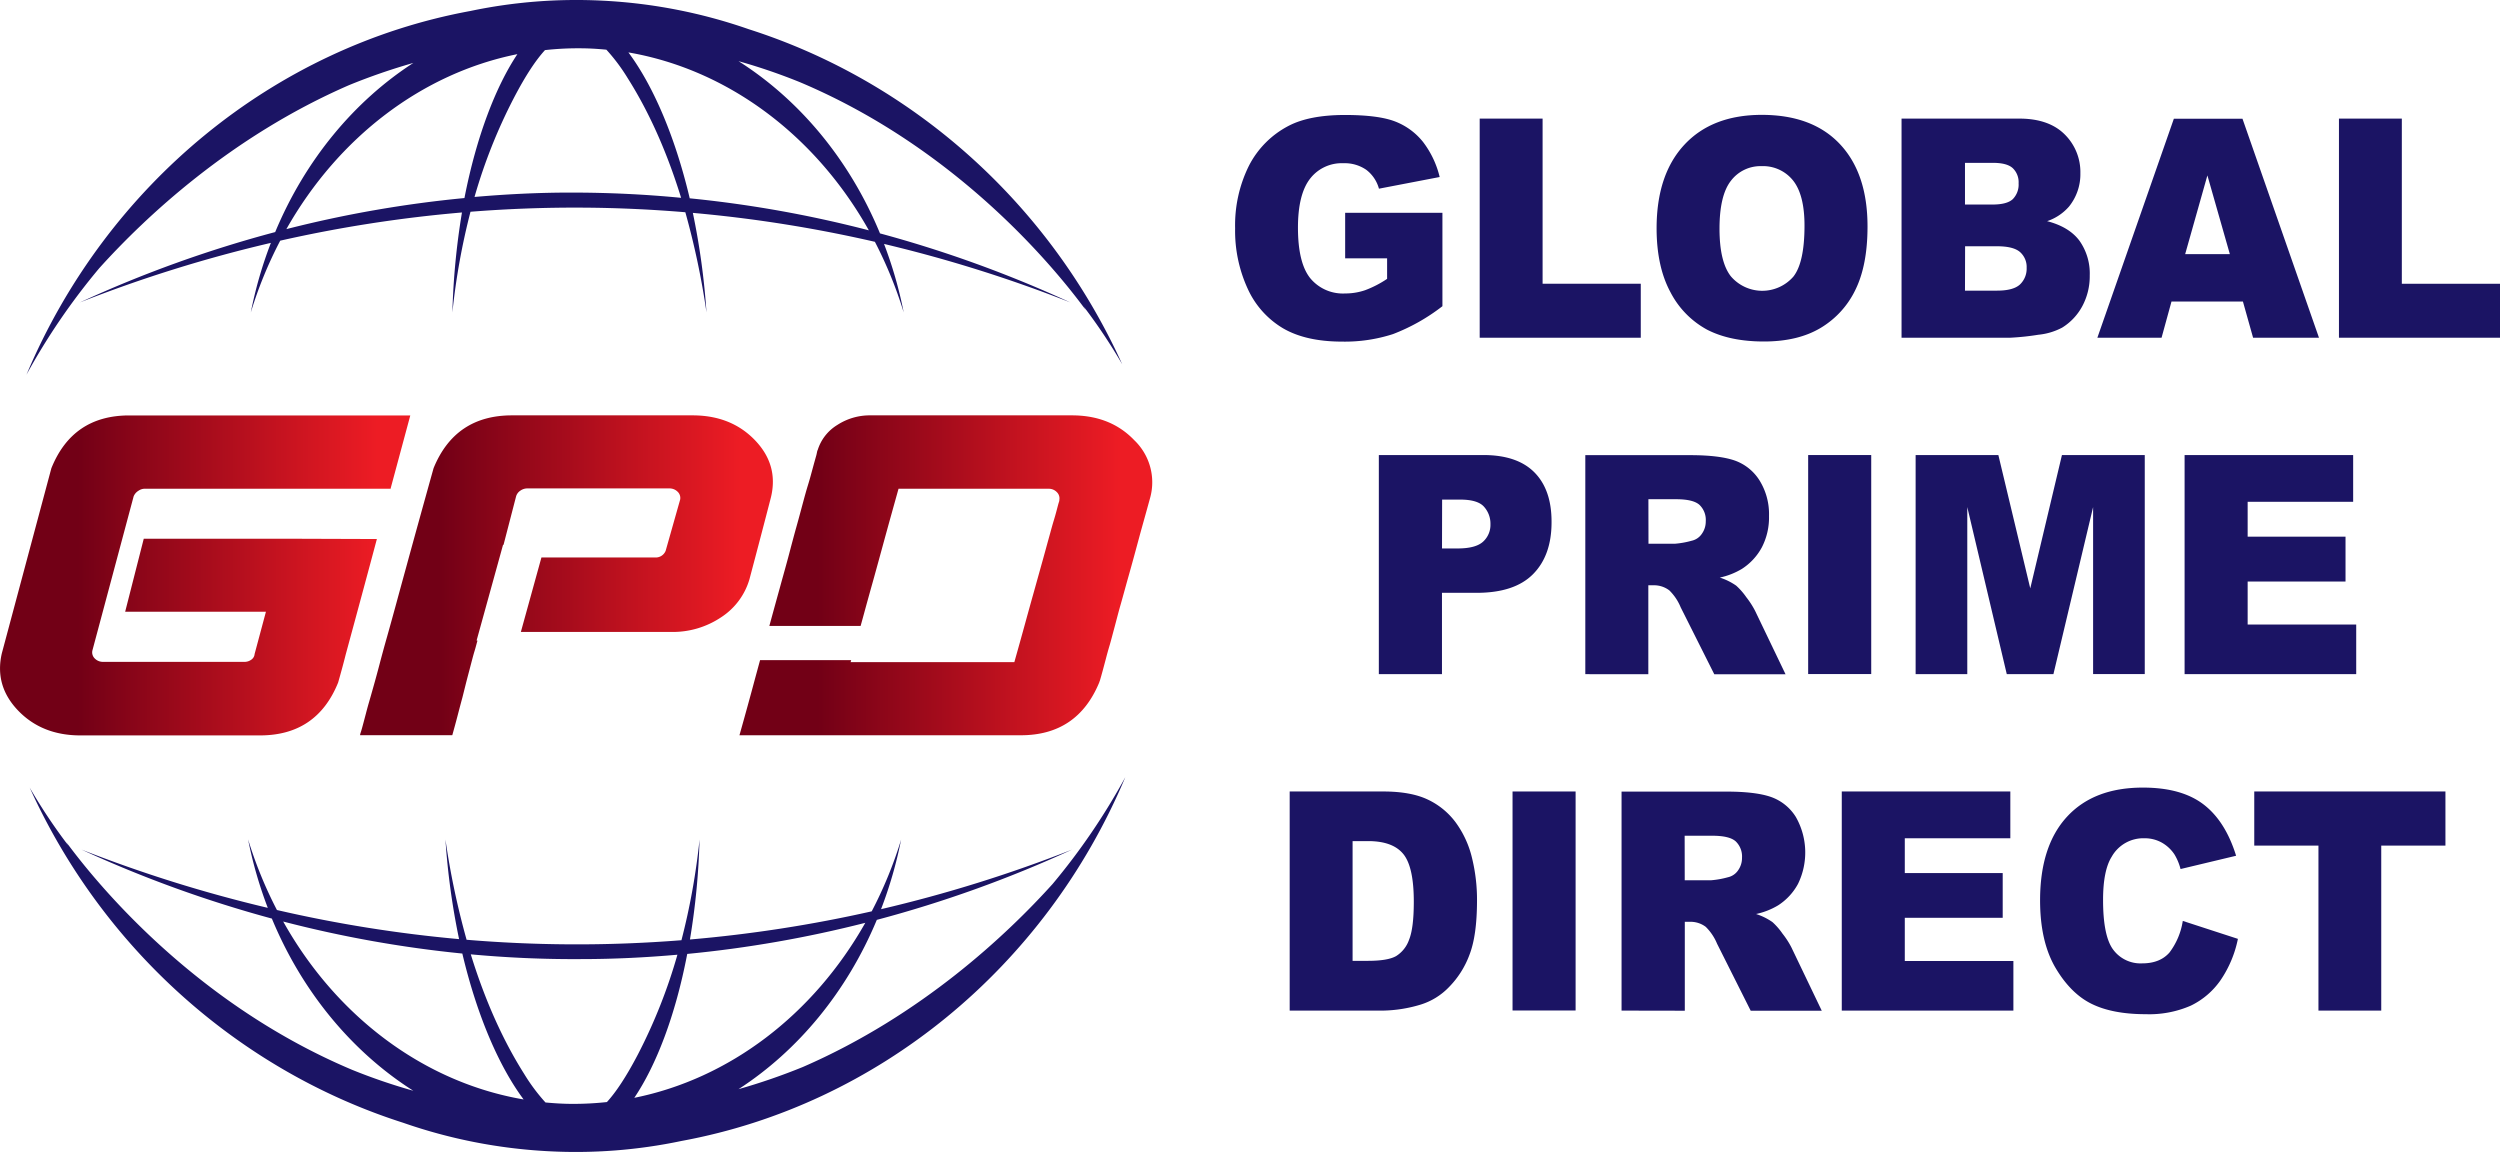 <?xml version="1.0" encoding="UTF-8"?> <svg xmlns="http://www.w3.org/2000/svg" xmlns:xlink="http://www.w3.org/1999/xlink" id="Layer_1" data-name="Layer 1" viewBox="0 0 662.08 305.07"><defs><style>.cls-1{fill:#1b1464;}.cls-2{fill:url(#linear-gradient);}.cls-3{fill:url(#linear-gradient-2);}.cls-4{fill:url(#linear-gradient-3);}</style><linearGradient id="linear-gradient" y1="152.36" x2="108.66" y2="152.36" gradientUnits="userSpaceOnUse"><stop offset="0.19" stop-color="#720016"></stop><stop offset="0.92" stop-color="#ed1c24"></stop></linearGradient><linearGradient id="linear-gradient-2" x1="95.34" y1="152.36" x2="204.68" y2="152.36" xlink:href="#linear-gradient"></linearGradient><linearGradient id="linear-gradient-3" x1="195.83" y1="152.36" x2="305.11" y2="152.36" xlink:href="#linear-gradient"></linearGradient></defs><title>Artboard 1 copy 2</title><path class="cls-1" d="M356.24,68.42V56.35H382V81.09a51.31,51.31,0,0,1-13.07,7.38,41.36,41.36,0,0,1-13.48,2q-9.6,0-15.65-3.52a23.4,23.4,0,0,1-9.37-10.49,36.69,36.69,0,0,1-3.33-16,35.41,35.41,0,0,1,3.64-16.53,24.43,24.43,0,0,1,10.66-10.67q5.47-2.8,14.75-2.81,8.94,0,13.37,1.74a17.49,17.49,0,0,1,7.35,5.41,24.8,24.8,0,0,1,4.4,9.28l-16.08,3.09a9.36,9.36,0,0,0-3.36-5,10,10,0,0,0-6.05-1.74A10.57,10.57,0,0,0,347,47.26q-3.25,4.11-3.26,13,0,9.42,3.29,13.46a11.2,11.2,0,0,0,9.18,4,16.32,16.32,0,0,0,5.33-.87,27.84,27.84,0,0,0,5.81-3V68.42Z"></path><path class="cls-1" d="M391.87,31.41h16.66V75.15h26V89.44H391.87Z"></path><path class="cls-1" d="M438.72,60.47q0-14.22,7.35-22.13t20.49-7.92q13.45,0,20.74,7.78T494.58,60q0,10.17-3.18,16.69a23.65,23.65,0,0,1-9.2,10.13q-6,3.61-15,3.62t-15.1-3.13a23.54,23.54,0,0,1-9.69-9.89Q438.73,70.63,438.72,60.47Zm16.66.08q0,8.78,3,12.62a10.93,10.93,0,0,0,16.57.08q2.94-3.75,2.94-13.5,0-8.19-3.07-12A10.16,10.16,0,0,0,466.52,44a9.83,9.83,0,0,0-8.09,3.84Q455.39,51.68,455.38,60.55Z"></path><path class="cls-1" d="M503.59,31.41h31.18q7.8,0,12,4.16a14,14,0,0,1,4.18,10.29,13.65,13.65,0,0,1-3,8.83,13.26,13.26,0,0,1-5.81,3.88q5.8,1.5,8.55,5.16a15,15,0,0,1,2.74,9.21,16.77,16.77,0,0,1-1.95,8.11,15,15,0,0,1-5.33,5.7,16.8,16.8,0,0,1-6.33,1.9,67.27,67.27,0,0,1-7.46.79H503.59Zm16.8,22.76h7.25c2.6,0,4.4-.48,5.42-1.44a5.49,5.49,0,0,0,1.53-4.18,5.15,5.15,0,0,0-1.53-4q-1.53-1.43-5.31-1.42h-7.36Zm0,22.8h8.5q4.3,0,6.07-1.64a5.77,5.77,0,0,0,1.76-4.41A5.26,5.26,0,0,0,535,66.78q-1.74-1.56-6.12-1.56h-8.46Z"></path><path class="cls-1" d="M594,79.86H575.08l-2.63,9.58h-17l20.26-58h18.17l20.26,58H596.69Zm-3.46-12.55-5.95-20.86-5.89,20.86Z"></path><path class="cls-1" d="M619.43,31.41h16.65V75.15h26V89.44H619.43Z"></path><path class="cls-1" d="M365.16,120.51h27.69q9,0,13.55,4.63t4.5,13.18q0,8.79-4.91,13.74T391,157h-9.12v21.53H365.16Zm16.73,24.74H386q4.81,0,6.77-1.8a6,6,0,0,0,1.95-4.61,6.7,6.7,0,0,0-1.7-4.63q-1.68-1.91-6.36-1.9h-4.74Z"></path><path class="cls-1" d="M419.84,178.54v-58H447.6q7.72,0,11.81,1.42a12.78,12.78,0,0,1,6.58,5.29,16.9,16.9,0,0,1,2.5,9.4,17.17,17.17,0,0,1-1.91,8.33,15.53,15.53,0,0,1-5.27,5.68,19.13,19.13,0,0,1-5.85,2.3,16.07,16.07,0,0,1,4.34,2.14,17.63,17.63,0,0,1,2.67,3.05,22.81,22.81,0,0,1,2.33,3.61l8.07,16.81H454l-8.9-17.73a13.45,13.45,0,0,0-3-4.48A6.68,6.68,0,0,0,438,155h-1.47v23.55ZM436.57,144h7a23.37,23.37,0,0,0,4.42-.79,4.38,4.38,0,0,0,2.7-1.82,5.61,5.61,0,0,0,1.05-3.36,5.51,5.51,0,0,0-1.66-4.32q-1.65-1.5-6.21-1.5h-7.32Z"></path><path class="cls-1" d="M478.86,120.51h16.7v58h-16.7Z"></path><path class="cls-1" d="M507.32,120.51h21.91l8.45,35.31,8.39-35.31H568v58H554.32V134.29l-10.51,44.25H531.46L521,134.29v44.25H507.32Z"></path><path class="cls-1" d="M578.55,120.51h44.64V132.9H595.25v9.22h25.92V154H595.25V165.4H624v13.14H578.55Z"></path><path class="cls-1" d="M341.55,209.61H366.3c4.87,0,8.82.71,11.82,2.14a19.55,19.55,0,0,1,7.45,6.13,26.23,26.23,0,0,1,4.26,9.31,46.35,46.35,0,0,1,1.33,11.24q0,9.3-2,14.43a24.05,24.05,0,0,1-5.46,8.59,17.58,17.58,0,0,1-7.5,4.61,36.38,36.38,0,0,1-9.93,1.58H341.55Zm16.66,13.14v31.71h4.08q5.22,0,7.43-1.25a8.27,8.27,0,0,0,3.45-4.35c.84-2.07,1.25-5.43,1.25-10.08q0-9.22-2.79-12.62t-9.27-3.41Z"></path><path class="cls-1" d="M400.57,209.61h16.7v58h-16.7Z"></path><path class="cls-1" d="M429.44,267.64v-58H457.2q7.73,0,11.81,1.42a12.73,12.73,0,0,1,6.58,5.29,19,19,0,0,1,.58,17.73,15.51,15.51,0,0,1-5.26,5.68,19.13,19.13,0,0,1-5.85,2.3,16.07,16.07,0,0,1,4.34,2.14,17.27,17.27,0,0,1,2.66,3.05,22.32,22.32,0,0,1,2.34,3.61l8.06,16.81H463.64l-8.9-17.73a13.6,13.6,0,0,0-3-4.48,6.68,6.68,0,0,0-4.08-1.34h-1.47v23.55Zm16.73-34.52h7a23.37,23.37,0,0,0,4.42-.79,4.38,4.38,0,0,0,2.7-1.82,5.64,5.64,0,0,0,1.05-3.37,5.54,5.54,0,0,0-1.66-4.31q-1.65-1.5-6.21-1.5h-7.32Z"></path><path class="cls-1" d="M487.76,209.61H532.4V222H504.45v9.22h25.93v11.84H504.45V254.5h28.76v13.14H487.76Z"></path><path class="cls-1" d="M578.07,243.89l14.6,4.75a29.94,29.94,0,0,1-4.63,11,20.4,20.4,0,0,1-7.85,6.69,27.49,27.49,0,0,1-11.94,2.26q-8.78,0-14.35-2.75t-9.62-9.67q-4-6.93-4-17.72,0-14.4,7.12-22.14t20.13-7.73q10.18,0,16,4.43t8.66,13.62l-14.71,3.52a14.36,14.36,0,0,0-1.62-3.88,9.8,9.8,0,0,0-3.42-3.16,9.26,9.26,0,0,0-4.52-1.11,9.6,9.6,0,0,0-8.68,4.9c-1.52,2.43-2.28,6.23-2.28,11.43q0,9.65,2.72,13.22a9,9,0,0,0,7.65,3.58c3.19,0,5.59-1,7.23-2.89A18.51,18.51,0,0,0,578.07,243.89Z"></path><path class="cls-1" d="M597,209.61h50.63v14.33h-17v43.7H614v-43.7H597Z"></path><path class="cls-2" d="M79.27,142.68H38.07L33.15,162H70.43l-3,11.2a2,2,0,0,1-.9,1.52,3,3,0,0,1-1.63.56H27.35a3,3,0,0,1-2.24-.88,2.25,2.25,0,0,1-.65-2.09l10.93-40.85A3.1,3.1,0,0,1,36.62,130a3,3,0,0,1,1.67-.57h65.09v.19l5.28-19.6H34.23q-15,0-20.63,14L.49,173q-2,8.61,4.31,15.18t16.47,6.58H68.84q15.06,0,20.71-14c.72-2.53,1.4-5,2-7.4q5.07-18.64,8.26-30.61Z"></path><path class="cls-3" d="M204.16,131.74q2.1-8.59-4.23-15.17T183.38,110H135.6q-15.07,0-20.78,14-2.1,7.53-3.91,14.07t-3.33,12.11q-1.53,5.56-2.79,10.21c-.85,3.1-1.63,5.94-2.36,8.51s-1.36,4.9-1.91,7-1.07,4-1.52,5.59-.87,3.1-1.24,4.36-.66,2.37-.9,3.29-.45,1.71-.62,2.34-.31,1.16-.43,1.58-.22.74-.29.95a4.06,4.06,0,0,0-.14.48.85.85,0,0,0,0,.22h24.4q.8-2.85,1.45-5.35c.43-1.66.84-3.21,1.23-4.64l1-4c.31-1.2.6-2.3.87-3.32s.5-1.92.72-2.75.42-1.56.62-2.21.36-1.24.5-1.77.2-.73.28-1l-.23-.05,7-25.33.13,0,3.33-12.85a2.73,2.73,0,0,1,1.16-1.52,3.16,3.16,0,0,1,1.74-.57h37.65a3,3,0,0,1,2.24.89,2.25,2.25,0,0,1,.65,2.09l-3.83,13.53a2.83,2.83,0,0,1-2.9,1.77h-30l-5.45,19.73h39.82A23,23,0,0,0,191,163.46a18,18,0,0,0,7.49-10.09Q201.71,141.24,204.16,131.74Z"></path><path class="cls-4" d="M300.38,116.57Q294.1,110,283.88,110H230.52a15.79,15.79,0,0,0-8.8,2.56,11.91,11.91,0,0,0-5.18,6.67.49.49,0,0,0-.11.23l-.11.53a9.06,9.06,0,0,1-.25,1c-.12.43-.28,1-.47,1.68l-.69,2.53c-.26,1-.59,2.15-1,3.48s-.83,2.87-1.31,4.65-1,3.76-1.63,6-1.28,4.69-2,7.43-1.59,5.78-2.5,9.11q-1.26,4.54-2.72,9.89h24.17c.33-1.19.7-2.52,1.1-4q.69-2.53,1.59-5.76c.61-2.15,1.27-4.55,2-7.2s1.53-5.6,2.42-8.83,1.87-6.73,2.93-10.53h39.75a2.9,2.9,0,0,1,2.17.89,2.28,2.28,0,0,1,.66,2.09,1.3,1.3,0,0,1,0,.19c0,.08-.07.24-.14.47s-.16.54-.26.92l-.4,1.52c-.17.63-.38,1.39-.65,2.27s-.57,1.94-.9,3.16-.73,2.63-1.16,4.21-.93,3.37-1.49,5.37-1.18,4.25-1.88,6.74-1.46,5.23-2.28,8.22-1.74,6.28-2.75,9.86H225.23a.38.38,0,0,0,.11-.19c0-.06,0-.18.1-.33H201.29c-.43,1.59-.87,3.21-1.33,4.89q-1.87,7-4.13,15h74.51q15,0,20.78-14a.58.58,0,0,1,.07-.22,4.13,4.13,0,0,0,.18-.54l.29-1c.12-.45.28-1,.47-1.71s.42-1.56.69-2.59.59-2.24,1-3.61.82-3,1.3-4.77,1-3.87,1.66-6.17,1.34-4.86,2.14-7.68,1.65-5.94,2.57-9.36,2-7.17,3.11-11.26A15.42,15.42,0,0,0,300.38,116.57Z"></path><path class="cls-1" d="M287.53,82.08c-.14-.25-.33-.56-.55-.92a148.26,148.26,0,0,1,10.23,15.33c-19.76-43.56-56.47-75.21-98.94-88.76A138.42,138.42,0,0,0,159.85.19a136.39,136.39,0,0,0-35.27,2.72C72.77,12.43,28.3,48.71,7,99.25A173.8,173.8,0,0,1,26.31,71c12-13.3,34.68-34.79,66.17-48.47a163,163,0,0,1,17-5.87C93.76,26.82,80.83,42.4,72.88,61.46A320,320,0,0,0,21.15,80.1,363.47,363.47,0,0,1,71.74,64.32a110.66,110.66,0,0,0-5.32,18.42,110.88,110.88,0,0,1,7.79-19,355.17,355.17,0,0,1,48.13-7.47,191.39,191.39,0,0,0-2.53,26.46,180.2,180.2,0,0,1,4.79-26.65c9.62-.76,19.64-1.16,30-1.09,9.28.06,18.25.5,26.9,1.22a209.06,209.06,0,0,1,5.6,26.52,191.64,191.64,0,0,0-3.61-26.35,355.05,355.05,0,0,1,48.21,7.66,111.2,111.2,0,0,1,7.63,18.69,110.86,110.86,0,0,0-5.21-18.13A364.15,364.15,0,0,1,283.47,80.1a320.15,320.15,0,0,0-50.42-18.29C225,42.3,211.72,26.44,195.59,16.2a153.27,153.27,0,0,1,16.24,5.56C255.7,40.25,281.76,74.27,287.53,82.08ZM123,52.45a309.92,309.92,0,0,0-47.16,8.23c13.79-24.37,36-41.28,61.18-46.34C131.35,22.85,126.21,36,123,52.45ZM151.15,51c-8.79,0-17.29.45-25.48,1.16A140.39,140.39,0,0,1,136.06,26c3.16-6.07,5.87-10.11,8.27-12.73a79.24,79.24,0,0,1,9.14-.48c2.39,0,4.77.14,7.12.37a48.93,48.93,0,0,1,5.65,7.55c3.91,6.18,9.41,16.33,14.14,31.68C171,51.48,161.28,51,151.15,51ZM230.1,61a310.7,310.7,0,0,0-47.44-8.48c-4-16.91-9.93-30.19-16.24-38.64C192.66,18.4,215.91,35.74,230.1,61Z"></path><path class="cls-1" d="M17.53,223l.56.92A147.2,147.2,0,0,1,7.86,208.58c19.75,43.56,56.46,75.22,98.93,88.77a138.49,138.49,0,0,0,38.42,7.53,135.6,135.6,0,0,0,35.28-2.72c51.8-9.52,96.28-45.8,117.53-96.34a172.69,172.69,0,0,1-19.26,28.29c-12,13.3-34.68,34.8-66.18,48.48a164.31,164.31,0,0,1-17,5.86c15.75-10.19,28.68-25.77,36.63-44.84A320.12,320.12,0,0,0,283.92,225a365.25,365.25,0,0,1-50.59,15.78,112,112,0,0,0,5.32-18.43,111.46,111.46,0,0,1-7.79,19,357,357,0,0,1-48.14,7.46,189.5,189.5,0,0,0,2.54-26.46A180,180,0,0,1,180.47,249c-9.63.76-19.64,1.16-30,1.09-9.28-.06-18.25-.49-26.9-1.21a209.24,209.24,0,0,1-5.6-26.53,190.27,190.27,0,0,0,3.61,26.36A356.11,356.11,0,0,1,73.34,241a111.68,111.68,0,0,1-7.64-18.7,111.3,111.3,0,0,0,5.22,18.13A364.9,364.9,0,0,1,21.59,225,321.54,321.54,0,0,0,72,243.27c8.07,19.5,21.33,35.36,37.46,45.6a154.83,154.83,0,0,1-16.24-5.56C49.37,264.82,23.31,230.8,17.53,223ZM182,252.63a311.11,311.11,0,0,0,47.16-8.24c-13.79,24.38-36,41.28-61.18,46.35C173.72,282.23,178.86,269.08,182,252.63ZM153.92,254c8.79,0,17.29-.44,25.48-1.16A141.51,141.51,0,0,1,169,279.13c-3.16,6.06-5.87,10.1-8.27,12.73a81.67,81.67,0,0,1-9.14.48c-2.4,0-4.77-.15-7.13-.37a49.53,49.53,0,0,1-5.64-7.56c-3.91-6.18-9.41-16.33-14.14-31.67C134,253.6,143.78,254.07,153.92,254ZM75,244.05a310.7,310.7,0,0,0,47.44,8.48c4,16.9,9.93,30.19,16.23,38.64C112.41,286.68,89.15,269.33,75,244.05Z"></path></svg> 